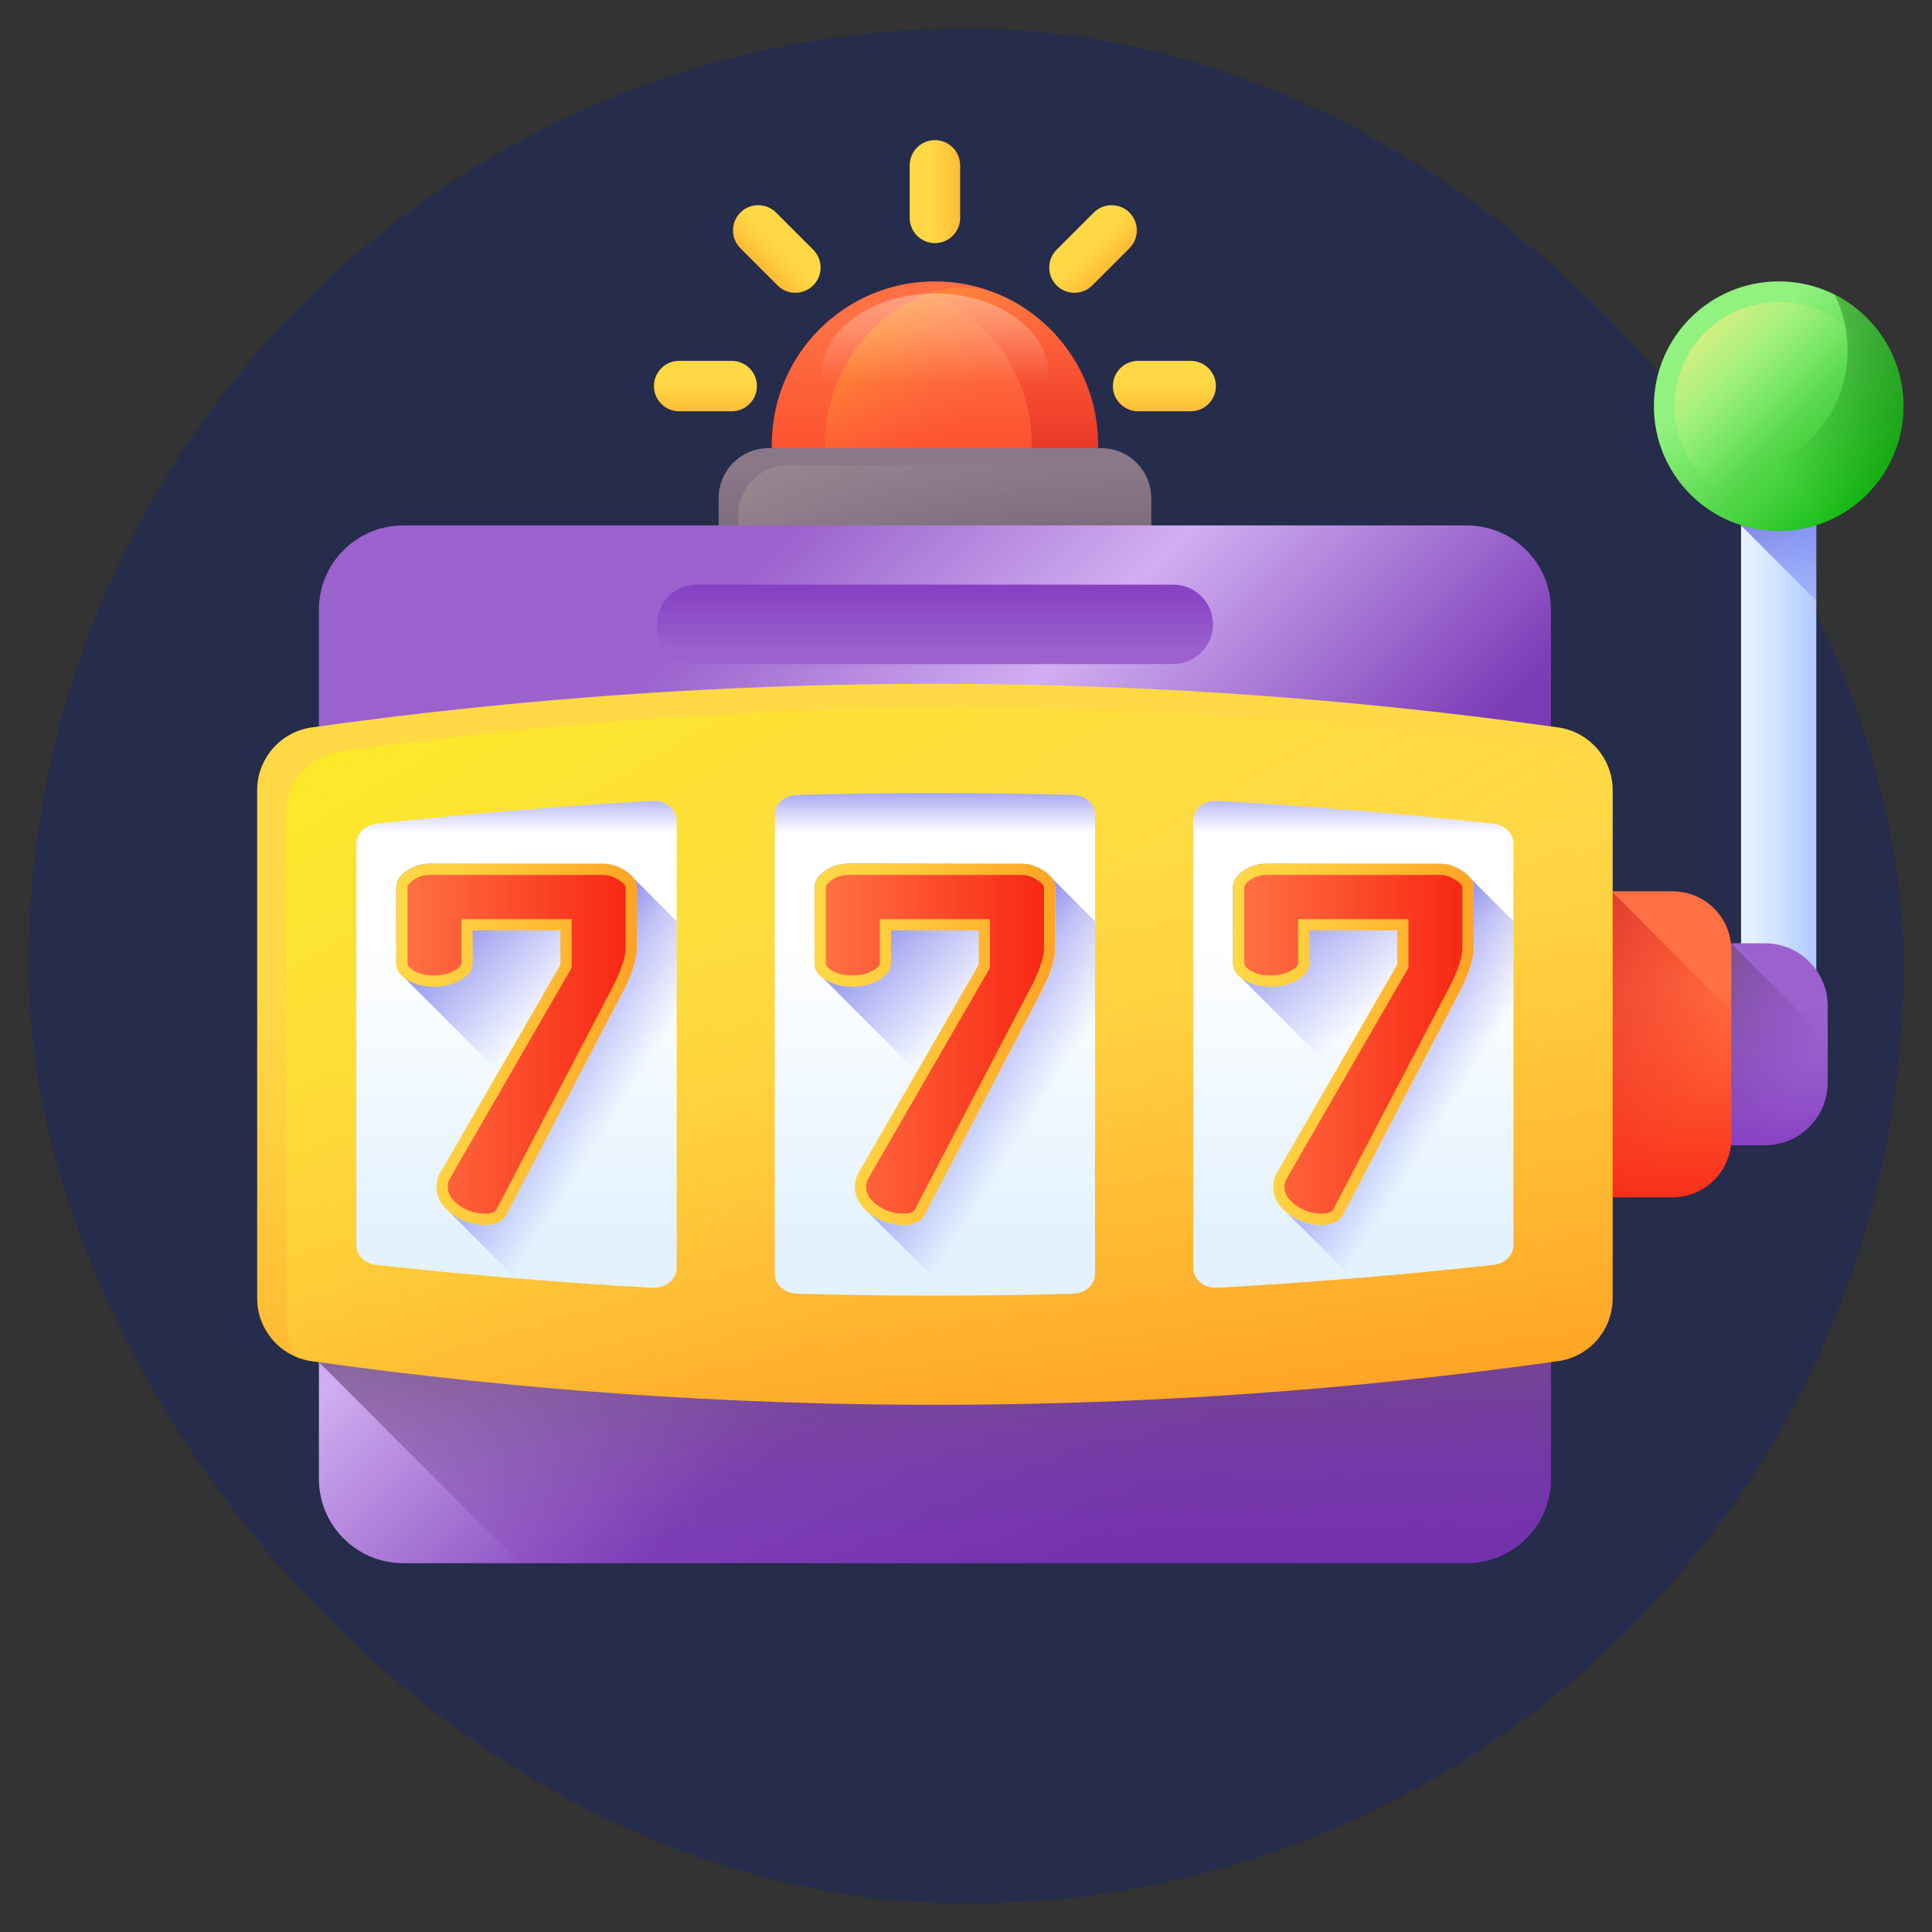 <svg width="63" height="63" viewBox="0 0 63 63" fill="none" xmlns="http://www.w3.org/2000/svg">
<rect x="0" y="0" width="63" height="63" fill="#333333" stroke="none"/>
<rect x="0.93" y="0.93" width="61.14" height="61.14" rx="30.57" fill="#262C4B"/>
<g clip-path="url(#clip0_1084_216)">
<path d="M56.774 14.615H59.227V33.844H56.774V14.615Z" fill="url(#paint0_linear_1084_216)"/>
<path d="M56.774 17.136L59.227 19.589V14.615H56.774V17.136Z" fill="url(#paint1_linear_1084_216)"/>
<path d="M58.001 17.315C60.248 17.315 62.071 15.493 62.071 13.245C62.071 10.998 60.248 9.176 58.001 9.176C55.754 9.176 53.931 10.998 53.931 13.245C53.931 15.493 55.754 17.315 58.001 17.315Z" fill="url(#paint2_linear_1084_216)"/>
<path d="M58.001 16.642C59.876 16.642 61.397 15.121 61.397 13.245C61.397 11.37 59.876 9.849 58.001 9.849C56.125 9.849 54.604 11.37 54.604 13.245C54.604 15.121 56.125 16.642 58.001 16.642Z" fill="url(#paint3_linear_1084_216)"/>
<path d="M59.821 9.605C60.096 10.153 60.25 10.771 60.25 11.425C60.25 13.673 58.428 15.495 56.181 15.495C55.526 15.495 54.908 15.34 54.36 15.066C55.029 16.399 56.408 17.315 58.001 17.315C60.248 17.315 62.07 15.493 62.07 13.245C62.07 11.652 61.155 10.273 59.821 9.605Z" fill="url(#paint4_linear_1084_216)"/>
<path d="M57.551 37.347H55.716V30.759H57.551C58.682 30.759 59.599 31.677 59.599 32.808V35.298C59.599 36.429 58.682 37.347 57.551 37.347Z" fill="url(#paint5_linear_1084_216)"/>
<path d="M56.443 30.759H55.716V37.347H57.551C58.682 37.347 59.599 36.429 59.599 35.298V33.916L56.443 30.759Z" fill="url(#paint6_linear_1084_216)"/>
<path d="M54.541 39.042H50.574V29.064H54.541C55.599 29.064 56.456 29.922 56.456 30.979V37.127C56.456 38.185 55.599 39.042 54.541 39.042Z" fill="url(#paint7_linear_1084_216)"/>
<path d="M52.584 29.096L52.63 29.064H50.574V39.042H54.541C55.599 39.042 56.456 38.185 56.456 37.127V32.968L52.584 29.096Z" fill="url(#paint8_linear_1084_216)"/>
<path d="M35.806 18.08H25.167V14.495C25.167 11.557 27.548 9.176 30.486 9.176C33.425 9.176 35.806 11.557 35.806 14.495V18.08H35.806Z" fill="url(#paint9_linear_1084_216)"/>
<path d="M32.922 9.766C31.933 9.256 30.774 9.256 29.786 9.766C28.073 10.649 26.901 12.435 26.901 14.495V18.08H35.806V14.495C35.806 12.435 34.635 10.649 32.922 9.766Z" fill="url(#paint10_linear_1084_216)"/>
<path d="M30.486 9.176C30.116 9.176 29.755 9.214 29.406 9.286C31.825 9.785 33.645 11.928 33.645 14.495V18.08H35.806V14.495C35.806 11.557 33.424 9.176 30.486 9.176Z" fill="url(#paint11_linear_1084_216)"/>
<path d="M30.486 14.938C32.538 14.938 34.202 13.736 34.202 12.253C34.202 10.771 32.538 9.568 30.486 9.568C28.435 9.568 26.771 10.771 26.771 12.253C26.771 13.736 28.435 14.938 30.486 14.938Z" fill="url(#paint12_linear_1084_216)"/>
<path d="M37.541 19.143H23.433V16.245C23.433 15.343 24.164 14.612 25.067 14.612H35.907C36.809 14.612 37.541 15.343 37.541 16.245V19.143Z" fill="url(#paint13_linear_1084_216)"/>
<path d="M37.541 19.143V16.245C37.541 15.906 37.437 15.592 37.26 15.331C37.046 15.227 36.806 15.167 36.551 15.167H25.71C24.808 15.167 24.077 15.898 24.077 16.8V19.143H37.541Z" fill="url(#paint14_linear_1084_216)"/>
<path d="M47.824 50.974H13.149C11.63 50.974 10.399 49.742 10.399 48.224V19.883C10.399 18.364 11.63 17.133 13.149 17.133H47.824C49.343 17.133 50.574 18.364 50.574 19.883V48.224C50.574 49.742 49.343 50.974 47.824 50.974Z" fill="url(#paint15_linear_1084_216)"/>
<path d="M38.26 21.653H22.713C21.998 21.653 21.419 21.073 21.419 20.358C21.419 19.644 21.998 19.064 22.713 19.064H38.26C38.975 19.064 39.554 19.644 39.554 20.358C39.554 21.073 38.975 21.653 38.26 21.653Z" fill="url(#paint16_linear_1084_216)"/>
<path d="M10.399 42.993V44.419L16.954 50.974H47.824C49.342 50.974 50.574 49.743 50.574 48.224V42.993H10.399Z" fill="url(#paint17_linear_1084_216)"/>
<path d="M8.386 25.769V42.337C8.386 43.368 9.145 44.243 10.165 44.386C23.683 46.284 37.29 46.284 50.807 44.386C51.828 44.243 52.587 43.368 52.587 42.337C52.587 36.815 52.587 31.292 52.587 25.769C52.587 24.739 51.828 23.863 50.807 23.72C37.29 21.823 23.683 21.823 10.165 23.72C9.145 23.863 8.386 24.739 8.386 25.769Z" fill="url(#paint18_linear_1084_216)"/>
<path d="M11.109 24.506C10.088 24.65 9.33 25.525 9.33 26.556V43.123C9.33 43.536 9.453 43.923 9.664 44.249C9.822 44.314 9.989 44.362 10.165 44.386C23.683 46.284 37.289 46.284 50.807 44.386C51.828 44.243 52.587 43.368 52.587 42.337C52.587 36.815 52.587 31.292 52.587 25.769C52.587 25.357 52.464 24.97 52.252 24.644C52.094 24.579 51.927 24.531 51.751 24.506C38.233 22.609 24.627 22.609 11.109 24.506Z" fill="url(#paint19_linear_1084_216)"/>
<path d="M22.065 26.756V41.351C22.065 41.721 21.705 42.015 21.278 41.991C18.268 41.824 15.259 41.574 12.268 41.244C11.898 41.203 11.621 40.93 11.621 40.607V27.499C11.621 27.176 11.898 26.903 12.268 26.862C15.259 26.533 18.268 26.283 21.278 26.115C21.705 26.091 22.065 26.386 22.065 26.756Z" fill="url(#paint20_linear_1084_216)"/>
<path d="M35.708 26.562V41.545C35.708 41.891 35.391 42.175 34.992 42.186C33.487 42.228 31.985 42.249 30.488 42.249C30.486 42.249 30.486 42.249 30.486 42.249C28.988 42.249 27.486 42.228 25.981 42.186C25.582 42.175 25.265 41.891 25.265 41.545V26.562C25.265 26.216 25.582 25.931 25.981 25.92C27.486 25.878 28.988 25.858 30.486 25.858C31.985 25.858 33.487 25.878 34.992 25.92C35.391 25.931 35.708 26.216 35.708 26.562Z" fill="url(#paint21_linear_1084_216)"/>
<path d="M49.352 27.499V40.607C49.352 40.93 49.075 41.203 48.705 41.244C45.714 41.574 42.705 41.824 39.696 41.991C39.269 42.015 38.908 41.721 38.908 41.35V26.756C38.908 26.386 39.269 26.091 39.696 26.115C42.705 26.283 45.714 26.533 48.705 26.862C49.075 26.903 49.352 27.176 49.352 27.499Z" fill="url(#paint22_linear_1084_216)"/>
<path d="M22.065 26.756V30.173C18.581 30.374 15.098 30.702 11.621 31.155V27.5C11.621 27.176 11.898 26.903 12.268 26.862C15.259 26.533 18.268 26.283 21.277 26.115C21.705 26.091 22.065 26.386 22.065 26.756Z" fill="url(#paint23_linear_1084_216)"/>
<path d="M35.709 26.562V30.024C32.228 29.898 28.745 29.898 25.265 30.024V26.562C25.265 26.216 25.582 25.931 25.981 25.92C27.486 25.878 28.988 25.857 30.486 25.857C31.985 25.857 33.487 25.878 34.992 25.92C35.391 25.931 35.709 26.216 35.709 26.562Z" fill="url(#paint24_linear_1084_216)"/>
<path d="M49.352 27.499V31.155C45.875 30.702 42.392 30.374 38.908 30.173V26.756C38.908 26.386 39.269 26.091 39.696 26.115C42.706 26.283 45.714 26.533 48.705 26.862C49.075 26.903 49.352 27.176 49.352 27.499Z" fill="url(#paint25_linear_1084_216)"/>
<path d="M22.066 41.351V30.041L20.664 28.64C20.604 28.558 20.519 28.479 20.407 28.404C20.167 28.244 19.925 28.165 19.68 28.165H14.007C13.73 28.165 13.48 28.244 13.256 28.404C13.032 28.564 12.921 28.74 12.921 28.931V31.409C12.921 31.597 13.014 31.759 13.201 31.898L16.255 34.953L14.343 38.264C14.268 38.403 14.231 38.541 14.231 38.679C14.231 39.005 14.372 39.285 14.652 39.52L16.815 41.682C18.301 41.805 19.789 41.908 21.278 41.991C21.705 42.015 22.066 41.721 22.066 41.351Z" fill="url(#paint26_linear_1084_216)"/>
<path d="M12.921 31.409V28.931C12.921 28.74 13.032 28.564 13.256 28.404C13.48 28.244 13.73 28.165 14.007 28.165H19.68C19.925 28.165 20.167 28.244 20.407 28.404C20.647 28.564 20.767 28.74 20.767 28.931V30.929C20.767 31.302 20.596 31.808 20.255 32.447L16.516 39.606C16.398 39.83 16.164 39.942 15.813 39.942C15.408 39.942 15.043 39.819 14.718 39.574C14.393 39.329 14.231 39.031 14.231 38.679C14.231 38.541 14.268 38.402 14.343 38.264L18.274 31.456V30.338H15.413V31.408C15.413 31.622 15.286 31.803 15.03 31.952C14.774 32.101 14.481 32.175 14.151 32.175C13.81 32.175 13.52 32.101 13.28 31.952C13.04 31.803 12.921 31.622 12.921 31.409Z" fill="url(#paint27_linear_1084_216)"/>
<path d="M15.813 39.574C15.487 39.574 15.201 39.478 14.94 39.281C14.634 39.05 14.598 38.827 14.598 38.679C14.598 38.603 14.62 38.526 14.664 38.442L18.641 31.555V29.971H15.046V31.409C15.046 31.481 14.978 31.557 14.845 31.634C14.644 31.751 14.418 31.808 14.151 31.808C13.877 31.808 13.656 31.753 13.474 31.64C13.288 31.524 13.288 31.44 13.288 31.409V28.931C13.288 28.846 13.402 28.752 13.47 28.703C13.631 28.588 13.807 28.532 14.007 28.532H19.68C19.852 28.532 20.024 28.59 20.203 28.71C20.326 28.792 20.399 28.875 20.399 28.931V30.929C20.399 31.142 20.318 31.549 19.931 32.274L16.19 39.436C16.172 39.47 16.118 39.574 15.813 39.574Z" fill="url(#paint28_linear_1084_216)"/>
<path d="M35.709 30.041V41.545C35.709 41.891 35.391 42.175 34.992 42.187C33.666 42.224 32.343 42.244 31.023 42.248L28.307 39.532L28.295 39.52C28.015 39.285 27.873 39.005 27.873 38.679C27.873 38.541 27.911 38.403 27.985 38.264L29.897 34.953L26.843 31.898C26.657 31.76 26.563 31.596 26.563 31.408V28.932C26.563 28.74 26.675 28.564 26.899 28.404C27.123 28.244 27.373 28.164 27.651 28.164H33.323C33.568 28.164 33.81 28.244 34.05 28.404C34.162 28.479 34.248 28.558 34.307 28.639L35.709 30.041Z" fill="url(#paint29_linear_1084_216)"/>
<path d="M35.708 30.041V41.545C35.708 41.891 35.391 42.175 34.992 42.187C33.666 42.224 32.343 42.244 31.023 42.248L28.307 39.532C28.324 39.546 28.343 39.561 28.361 39.574C28.686 39.82 29.051 39.942 29.456 39.942C29.807 39.942 30.041 39.83 30.159 39.606L33.898 32.447C34.239 31.808 34.41 31.302 34.41 30.929V28.932C34.41 28.831 34.377 28.734 34.309 28.642L35.708 30.041Z" fill="url(#paint30_linear_1084_216)"/>
<path d="M26.563 31.409V28.931C26.563 28.74 26.675 28.564 26.899 28.404C27.123 28.244 27.373 28.165 27.65 28.165H33.323C33.568 28.165 33.81 28.244 34.05 28.404C34.289 28.564 34.409 28.74 34.409 28.931V30.929C34.409 31.302 34.239 31.808 33.898 32.447L30.159 39.606C30.041 39.83 29.807 39.942 29.456 39.942C29.051 39.942 28.686 39.819 28.361 39.574C28.036 39.329 27.874 39.031 27.874 38.679C27.874 38.541 27.911 38.402 27.985 38.264L31.916 31.456V30.338H29.056V31.408C29.056 31.622 28.928 31.803 28.672 31.952C28.417 32.101 28.124 32.175 27.794 32.175C27.453 32.175 27.163 32.101 26.923 31.952C26.683 31.803 26.563 31.622 26.563 31.409Z" fill="url(#paint31_linear_1084_216)"/>
<path d="M29.456 39.574C29.13 39.574 28.844 39.478 28.582 39.281C28.276 39.05 28.241 38.827 28.241 38.679C28.241 38.603 28.262 38.526 28.307 38.442L32.284 31.555V29.971H28.689V31.409C28.689 31.481 28.621 31.557 28.488 31.634C28.287 31.751 28.06 31.808 27.794 31.808C27.52 31.808 27.299 31.753 27.117 31.64C26.931 31.524 26.931 31.44 26.931 31.409V28.931C26.931 28.846 27.044 28.752 27.112 28.703C27.274 28.588 27.45 28.532 27.65 28.532H33.323C33.495 28.532 33.666 28.59 33.846 28.71C33.969 28.792 34.042 28.875 34.042 28.931V30.929C34.042 31.142 33.961 31.549 33.574 32.274L29.833 39.436C29.815 39.47 29.761 39.574 29.456 39.574Z" fill="url(#paint32_linear_1084_216)"/>
<path d="M49.351 30.041V40.607C49.351 40.93 49.075 41.203 48.705 41.244C47.184 41.412 45.655 41.558 44.127 41.685C44.126 41.685 44.126 41.685 44.125 41.685C44.117 41.684 44.109 41.684 44.101 41.683L41.938 39.52C41.658 39.285 41.516 39.005 41.516 38.679C41.516 38.541 41.554 38.403 41.628 38.264L43.54 34.953L40.486 31.898C40.3 31.76 40.206 31.596 40.206 31.408V28.932C40.206 28.74 40.318 28.564 40.542 28.404C40.766 28.244 41.016 28.164 41.293 28.164H46.965C47.211 28.164 47.453 28.244 47.693 28.404C47.805 28.479 47.891 28.558 47.95 28.639L49.351 30.041Z" fill="url(#paint33_linear_1084_216)"/>
<path d="M49.352 30.041V40.607C49.352 40.93 49.075 41.203 48.705 41.244C47.182 41.412 45.654 41.558 44.125 41.685C44.117 41.684 44.109 41.684 44.101 41.683L41.95 39.532C41.968 39.546 41.986 39.561 42.004 39.574C42.33 39.82 42.694 39.942 43.099 39.942C43.45 39.942 43.684 39.83 43.802 39.606L47.541 32.447C47.882 31.808 48.053 31.302 48.053 30.929V28.932C48.053 28.831 48.02 28.734 47.952 28.642L49.352 30.041Z" fill="url(#paint34_linear_1084_216)"/>
<path d="M40.206 31.409V28.931C40.206 28.74 40.318 28.564 40.542 28.404C40.766 28.244 41.016 28.165 41.293 28.165H46.966C47.211 28.165 47.453 28.244 47.693 28.404C47.933 28.564 48.053 28.74 48.053 28.931V30.929C48.053 31.302 47.882 31.808 47.541 32.447L43.802 39.606C43.684 39.83 43.45 39.942 43.099 39.942C42.694 39.942 42.329 39.819 42.004 39.574C41.679 39.329 41.517 39.031 41.517 38.679C41.517 38.541 41.554 38.402 41.629 38.264L45.56 31.456V30.338H42.699V31.408C42.699 31.622 42.571 31.803 42.316 31.952C42.06 32.101 41.767 32.175 41.437 32.175C41.096 32.175 40.806 32.101 40.566 31.952C40.326 31.803 40.206 31.622 40.206 31.409Z" fill="url(#paint35_linear_1084_216)"/>
<path d="M43.099 39.574C42.773 39.574 42.487 39.478 42.225 39.281C41.919 39.05 41.884 38.827 41.884 38.679C41.884 38.603 41.906 38.526 41.95 38.442L45.927 31.555V29.971H42.332V31.409C42.332 31.481 42.264 31.557 42.131 31.634C41.93 31.751 41.703 31.808 41.437 31.808C41.163 31.808 40.942 31.753 40.76 31.64C40.574 31.524 40.574 31.44 40.574 31.409V28.931C40.574 28.846 40.688 28.752 40.755 28.703C40.917 28.588 41.093 28.532 41.293 28.532H46.966C47.138 28.532 47.309 28.59 47.489 28.71C47.612 28.792 47.685 28.875 47.685 28.931V30.929C47.685 31.142 47.604 31.549 47.217 32.274L43.476 39.436C43.458 39.47 43.404 39.574 43.099 39.574Z" fill="url(#paint36_linear_1084_216)"/>
<path d="M22.065 30.041V41.35C22.065 41.721 21.704 42.015 21.277 41.991C19.789 41.909 18.301 41.805 16.815 41.683L14.664 39.532C14.681 39.546 14.699 39.561 14.718 39.574C15.043 39.82 15.408 39.942 15.813 39.942C16.164 39.942 16.398 39.83 16.515 39.606L20.255 32.447C20.595 31.808 20.767 31.302 20.767 30.929V28.932C20.767 28.831 20.733 28.734 20.666 28.642L22.065 30.041Z" fill="url(#paint37_linear_1084_216)"/>
<path d="M31.309 7.105V5.392C31.309 4.938 30.941 4.57 30.486 4.57C30.032 4.57 29.664 4.938 29.664 5.392V7.105C29.664 7.56 30.032 7.928 30.486 7.928C30.941 7.928 31.309 7.56 31.309 7.105Z" fill="url(#paint38_linear_1084_216)"/>
<path d="M37.114 13.412H38.827C39.281 13.412 39.649 13.044 39.649 12.59C39.649 12.135 39.281 11.767 38.827 11.767H37.114C36.66 11.767 36.291 12.135 36.291 12.59C36.291 13.044 36.66 13.412 37.114 13.412Z" fill="url(#paint39_linear_1084_216)"/>
<path d="M22.146 13.412H23.859C24.314 13.412 24.682 13.044 24.682 12.59C24.682 12.135 24.314 11.767 23.859 11.767H22.146C21.692 11.767 21.324 12.135 21.324 12.59C21.323 13.044 21.692 13.412 22.146 13.412Z" fill="url(#paint40_linear_1084_216)"/>
<path d="M35.619 9.306L36.83 8.095C37.151 7.774 37.151 7.253 36.83 6.932C36.509 6.611 35.988 6.611 35.666 6.932L34.455 8.143C34.134 8.464 34.134 8.985 34.455 9.307C34.776 9.628 35.297 9.628 35.619 9.306Z" fill="url(#paint41_linear_1084_216)"/>
<path d="M24.143 8.095L25.354 9.306C25.675 9.628 26.196 9.628 26.517 9.306C26.839 8.985 26.839 8.464 26.517 8.143L25.306 6.932C24.985 6.61 24.464 6.61 24.143 6.932C23.822 7.253 23.822 7.774 24.143 8.095Z" fill="url(#paint42_linear_1084_216)"/>
</g>
<defs>
<linearGradient id="paint0_linear_1084_216" x1="57.09" y1="24.23" x2="59.161" y2="24.23" gradientUnits="userSpaceOnUse">
<stop stop-color="#E4F2FF"/>
<stop offset="1" stop-color="#B2CBFF"/>
</linearGradient>
<linearGradient id="paint1_linear_1084_216" x1="61.266" y1="19.162" x2="55.901" y2="13.762" gradientUnits="userSpaceOnUse">
<stop stop-color="#3F3CED" stop-opacity="0"/>
<stop offset="0.28" stop-color="#3C3DE4" stop-opacity="0.28"/>
<stop offset="0.731" stop-color="#3541CC" stop-opacity="0.731"/>
<stop offset="1" stop-color="#2F43BB"/>
</linearGradient>
<linearGradient id="paint2_linear_1084_216" x1="56.478" y1="11.723" x2="61.749" y2="16.993" gradientUnits="userSpaceOnUse">
<stop stop-color="#91F27F"/>
<stop offset="1" stop-color="#00B302"/>
</linearGradient>
<linearGradient id="paint3_linear_1084_216" x1="58.406" y1="13.651" x2="54.723" y2="9.968" gradientUnits="userSpaceOnUse">
<stop stop-color="#91F27F" stop-opacity="0"/>
<stop offset="1" stop-color="#FFED82"/>
</linearGradient>
<linearGradient id="paint4_linear_1084_216" x1="57.846" y1="14.911" x2="68.697" y2="6.098" gradientUnits="userSpaceOnUse">
<stop stop-color="#005A01" stop-opacity="0"/>
<stop offset="1" stop-color="#005A01"/>
</linearGradient>
<linearGradient id="paint5_linear_1084_216" x1="57.658" y1="32.801" x2="57.658" y2="37.923" gradientUnits="userSpaceOnUse">
<stop stop-color="#9B62CD"/>
<stop offset="0.3" stop-color="#985DCB"/>
<stop offset="0.672" stop-color="#8F4EC7"/>
<stop offset="1" stop-color="#833AC1"/>
</linearGradient>
<linearGradient id="paint6_linear_1084_216" x1="58.589" y1="35.38" x2="53.949" y2="32.927" gradientUnits="userSpaceOnUse">
<stop stop-color="#833AC1" stop-opacity="0"/>
<stop offset="1" stop-color="#6E566E"/>
</linearGradient>
<linearGradient id="paint7_linear_1084_216" x1="53.515" y1="32.156" x2="53.515" y2="39.915" gradientUnits="userSpaceOnUse">
<stop stop-color="#FF7044"/>
<stop offset="1" stop-color="#F82814"/>
</linearGradient>
<linearGradient id="paint8_linear_1084_216" x1="55.33" y1="36.023" x2="47.966" y2="32.131" gradientUnits="userSpaceOnUse">
<stop stop-color="#F82814" stop-opacity="0"/>
<stop offset="1" stop-color="#C0272D"/>
</linearGradient>
<linearGradient id="paint9_linear_1084_216" x1="30.486" y1="10.623" x2="30.486" y2="20.128" gradientUnits="userSpaceOnUse">
<stop stop-color="#FF7044"/>
<stop offset="1" stop-color="#F82814"/>
</linearGradient>
<linearGradient id="paint10_linear_1084_216" x1="30.64" y1="14.439" x2="27.121" y2="9.56" gradientUnits="userSpaceOnUse">
<stop stop-color="#FF7044" stop-opacity="0"/>
<stop offset="1" stop-color="#FFA325"/>
</linearGradient>
<linearGradient id="paint11_linear_1084_216" x1="32.606" y1="9.333" x2="32.606" y2="18.838" gradientUnits="userSpaceOnUse">
<stop stop-color="#F82814" stop-opacity="0"/>
<stop offset="1" stop-color="#C0272D"/>
</linearGradient>
<linearGradient id="paint12_linear_1084_216" x1="30.486" y1="12.506" x2="30.486" y2="3.809" gradientUnits="userSpaceOnUse">
<stop stop-color="white" stop-opacity="0"/>
<stop offset="1" stop-color="white"/>
</linearGradient>
<linearGradient id="paint13_linear_1084_216" x1="30.487" y1="15.348" x2="30.487" y2="20.185" gradientUnits="userSpaceOnUse">
<stop stop-color="#8A7889"/>
<stop offset="1" stop-color="#6E566E"/>
</linearGradient>
<linearGradient id="paint14_linear_1084_216" x1="31.903" y1="19.01" x2="27.148" y2="12.181" gradientUnits="userSpaceOnUse">
<stop stop-color="#8A7889" stop-opacity="0"/>
<stop offset="1" stop-color="#9D8B91"/>
</linearGradient>
<linearGradient id="paint15_linear_1084_216" x1="19.81" y1="23.307" x2="41.113" y2="44.75" gradientUnits="userSpaceOnUse">
<stop stop-color="#9B62CD"/>
<stop offset="0.3" stop-color="#D1AEF1"/>
<stop offset="0.672" stop-color="#7D3DB8"/>
<stop offset="1" stop-color="#712FAC"/>
</linearGradient>
<linearGradient id="paint16_linear_1084_216" x1="30.486" y1="21.217" x2="30.486" y2="18.345" gradientUnits="userSpaceOnUse">
<stop stop-color="#9B62CD"/>
<stop offset="0.145" stop-color="#965ACB"/>
<stop offset="0.672" stop-color="#8843C4"/>
<stop offset="1" stop-color="#833AC1"/>
</linearGradient>
<linearGradient id="paint17_linear_1084_216" x1="30.693" y1="52.778" x2="30.432" y2="41.304" gradientUnits="userSpaceOnUse">
<stop stop-color="#833AC1" stop-opacity="0"/>
<stop offset="1" stop-color="#6E566E"/>
</linearGradient>
<linearGradient id="paint18_linear_1084_216" x1="29.762" y1="29.101" x2="32.47" y2="47.605" gradientUnits="userSpaceOnUse">
<stop stop-color="#FFD945"/>
<stop offset="0.304" stop-color="#FFCD3E"/>
<stop offset="0.856" stop-color="#FFAD2B"/>
<stop offset="1" stop-color="#FFA325"/>
</linearGradient>
<linearGradient id="paint19_linear_1084_216" x1="33.869" y1="39.44" x2="20.047" y2="15.728" gradientUnits="userSpaceOnUse">
<stop stop-color="#FFD945" stop-opacity="0"/>
<stop offset="1" stop-color="#FBED21"/>
</linearGradient>
<linearGradient id="paint20_linear_1084_216" x1="16.843" y1="30.744" x2="16.843" y2="40.057" gradientUnits="userSpaceOnUse">
<stop stop-color="white"/>
<stop offset="1" stop-color="#E4F2FF"/>
</linearGradient>
<linearGradient id="paint21_linear_1084_216" x1="30.486" y1="30.744" x2="30.486" y2="40.057" gradientUnits="userSpaceOnUse">
<stop stop-color="white"/>
<stop offset="1" stop-color="#E4F2FF"/>
</linearGradient>
<linearGradient id="paint22_linear_1084_216" x1="44.13" y1="30.744" x2="44.13" y2="40.057" gradientUnits="userSpaceOnUse">
<stop stop-color="white"/>
<stop offset="1" stop-color="#E4F2FF"/>
</linearGradient>
<linearGradient id="paint23_linear_1084_216" x1="16.843" y1="27.159" x2="16.843" y2="24.224" gradientUnits="userSpaceOnUse">
<stop stop-color="#3F3CED" stop-opacity="0"/>
<stop offset="0.28" stop-color="#3C3DE4" stop-opacity="0.28"/>
<stop offset="0.731" stop-color="#3541CC" stop-opacity="0.731"/>
<stop offset="1" stop-color="#2F43BB"/>
</linearGradient>
<linearGradient id="paint24_linear_1084_216" x1="30.486" y1="27.159" x2="30.486" y2="24.224" gradientUnits="userSpaceOnUse">
<stop stop-color="#3F3CED" stop-opacity="0"/>
<stop offset="0.28" stop-color="#3C3DE4" stop-opacity="0.28"/>
<stop offset="0.731" stop-color="#3541CC" stop-opacity="0.731"/>
<stop offset="1" stop-color="#2F43BB"/>
</linearGradient>
<linearGradient id="paint25_linear_1084_216" x1="44.13" y1="27.159" x2="44.13" y2="24.224" gradientUnits="userSpaceOnUse">
<stop stop-color="#3F3CED" stop-opacity="0"/>
<stop offset="0.28" stop-color="#3C3DE4" stop-opacity="0.28"/>
<stop offset="0.731" stop-color="#3541CC" stop-opacity="0.731"/>
<stop offset="1" stop-color="#2F43BB"/>
</linearGradient>
<linearGradient id="paint26_linear_1084_216" x1="17.278" y1="33.679" x2="11.925" y2="28.2" gradientUnits="userSpaceOnUse">
<stop stop-color="#3F3CED" stop-opacity="0"/>
<stop offset="0.28" stop-color="#3C3DE4" stop-opacity="0.28"/>
<stop offset="0.731" stop-color="#3541CC" stop-opacity="0.731"/>
<stop offset="1" stop-color="#2F43BB"/>
</linearGradient>
<linearGradient id="paint27_linear_1084_216" x1="12.921" y1="34.053" x2="20.767" y2="34.053" gradientUnits="userSpaceOnUse">
<stop stop-color="#FFD945"/>
<stop offset="0.304" stop-color="#FFCD3E"/>
<stop offset="0.856" stop-color="#FFAD2B"/>
<stop offset="1" stop-color="#FFA325"/>
</linearGradient>
<linearGradient id="paint28_linear_1084_216" x1="13.288" y1="34.053" x2="20.399" y2="34.053" gradientUnits="userSpaceOnUse">
<stop stop-color="#FF7044"/>
<stop offset="1" stop-color="#F82814"/>
</linearGradient>
<linearGradient id="paint29_linear_1084_216" x1="30.962" y1="33.721" x2="25.561" y2="28.193" gradientUnits="userSpaceOnUse">
<stop stop-color="#3F3CED" stop-opacity="0"/>
<stop offset="0.28" stop-color="#3C3DE4" stop-opacity="0.28"/>
<stop offset="0.731" stop-color="#3541CC" stop-opacity="0.731"/>
<stop offset="1" stop-color="#2F43BB"/>
</linearGradient>
<linearGradient id="paint30_linear_1084_216" x1="33.868" y1="36.197" x2="27.606" y2="32.276" gradientUnits="userSpaceOnUse">
<stop stop-color="#3F3CED" stop-opacity="0"/>
<stop offset="0.28" stop-color="#3C3DE4" stop-opacity="0.28"/>
<stop offset="0.731" stop-color="#3541CC" stop-opacity="0.731"/>
<stop offset="1" stop-color="#2F43BB"/>
</linearGradient>
<linearGradient id="paint31_linear_1084_216" x1="26.563" y1="34.053" x2="34.409" y2="34.053" gradientUnits="userSpaceOnUse">
<stop stop-color="#FFD945"/>
<stop offset="0.304" stop-color="#FFCD3E"/>
<stop offset="0.856" stop-color="#FFAD2B"/>
<stop offset="1" stop-color="#FFA325"/>
</linearGradient>
<linearGradient id="paint32_linear_1084_216" x1="26.931" y1="34.053" x2="34.042" y2="34.053" gradientUnits="userSpaceOnUse">
<stop stop-color="#FF7044"/>
<stop offset="1" stop-color="#F82814"/>
</linearGradient>
<linearGradient id="paint33_linear_1084_216" x1="44.432" y1="33.334" x2="39.092" y2="26.88" gradientUnits="userSpaceOnUse">
<stop stop-color="#3F3CED" stop-opacity="0"/>
<stop offset="0.28" stop-color="#3C3DE4" stop-opacity="0.28"/>
<stop offset="0.731" stop-color="#3541CC" stop-opacity="0.731"/>
<stop offset="1" stop-color="#2F43BB"/>
</linearGradient>
<linearGradient id="paint34_linear_1084_216" x1="47.37" y1="36.003" x2="41.492" y2="32.322" gradientUnits="userSpaceOnUse">
<stop stop-color="#3F3CED" stop-opacity="0"/>
<stop offset="0.28" stop-color="#3C3DE4" stop-opacity="0.28"/>
<stop offset="0.731" stop-color="#3541CC" stop-opacity="0.731"/>
<stop offset="1" stop-color="#2F43BB"/>
</linearGradient>
<linearGradient id="paint35_linear_1084_216" x1="40.206" y1="34.053" x2="48.053" y2="34.053" gradientUnits="userSpaceOnUse">
<stop stop-color="#FFD945"/>
<stop offset="0.304" stop-color="#FFCD3E"/>
<stop offset="0.856" stop-color="#FFAD2B"/>
<stop offset="1" stop-color="#FFA325"/>
</linearGradient>
<linearGradient id="paint36_linear_1084_216" x1="40.574" y1="34.053" x2="47.685" y2="34.053" gradientUnits="userSpaceOnUse">
<stop stop-color="#FF7044"/>
<stop offset="1" stop-color="#F82814"/>
</linearGradient>
<linearGradient id="paint37_linear_1084_216" x1="20.233" y1="36.097" x2="14.051" y2="32.225" gradientUnits="userSpaceOnUse">
<stop stop-color="#3F3CED" stop-opacity="0"/>
<stop offset="0.28" stop-color="#3C3DE4" stop-opacity="0.28"/>
<stop offset="0.731" stop-color="#3541CC" stop-opacity="0.731"/>
<stop offset="1" stop-color="#2F43BB"/>
</linearGradient>
<linearGradient id="paint38_linear_1084_216" x1="30.295" y1="6.249" x2="31.988" y2="6.249" gradientUnits="userSpaceOnUse">
<stop stop-color="#FFD945"/>
<stop offset="0.304" stop-color="#FFCD3E"/>
<stop offset="0.856" stop-color="#FFAD2B"/>
<stop offset="1" stop-color="#FFA325"/>
</linearGradient>
<linearGradient id="paint39_linear_1084_216" x1="37.97" y1="12.398" x2="37.97" y2="14.091" gradientUnits="userSpaceOnUse">
<stop stop-color="#FFD945"/>
<stop offset="0.304" stop-color="#FFCD3E"/>
<stop offset="0.856" stop-color="#FFAD2B"/>
<stop offset="1" stop-color="#FFA325"/>
</linearGradient>
<linearGradient id="paint40_linear_1084_216" x1="23.003" y1="12.398" x2="23.003" y2="14.091" gradientUnits="userSpaceOnUse">
<stop stop-color="#FFD945"/>
<stop offset="0.304" stop-color="#FFCD3E"/>
<stop offset="0.856" stop-color="#FFAD2B"/>
<stop offset="1" stop-color="#FFA325"/>
</linearGradient>
<linearGradient id="paint41_linear_1084_216" x1="35.484" y1="7.98" x2="36.681" y2="9.177" gradientUnits="userSpaceOnUse">
<stop stop-color="#FFD945"/>
<stop offset="0.304" stop-color="#FFCD3E"/>
<stop offset="0.856" stop-color="#FFAD2B"/>
<stop offset="1" stop-color="#FFA325"/>
</linearGradient>
<linearGradient id="paint42_linear_1084_216" x1="25.47" y1="7.96" x2="24.273" y2="9.157" gradientUnits="userSpaceOnUse">
<stop stop-color="#FFD945"/>
<stop offset="0.304" stop-color="#FFCD3E"/>
<stop offset="0.856" stop-color="#FFAD2B"/>
<stop offset="1" stop-color="#FFA325"/>
</linearGradient>
<clipPath id="clip0_1084_216">
<rect width="53.684" height="53.684" fill="white" transform="translate(8.386 0.93)"/>
</clipPath>
</defs>
</svg>
